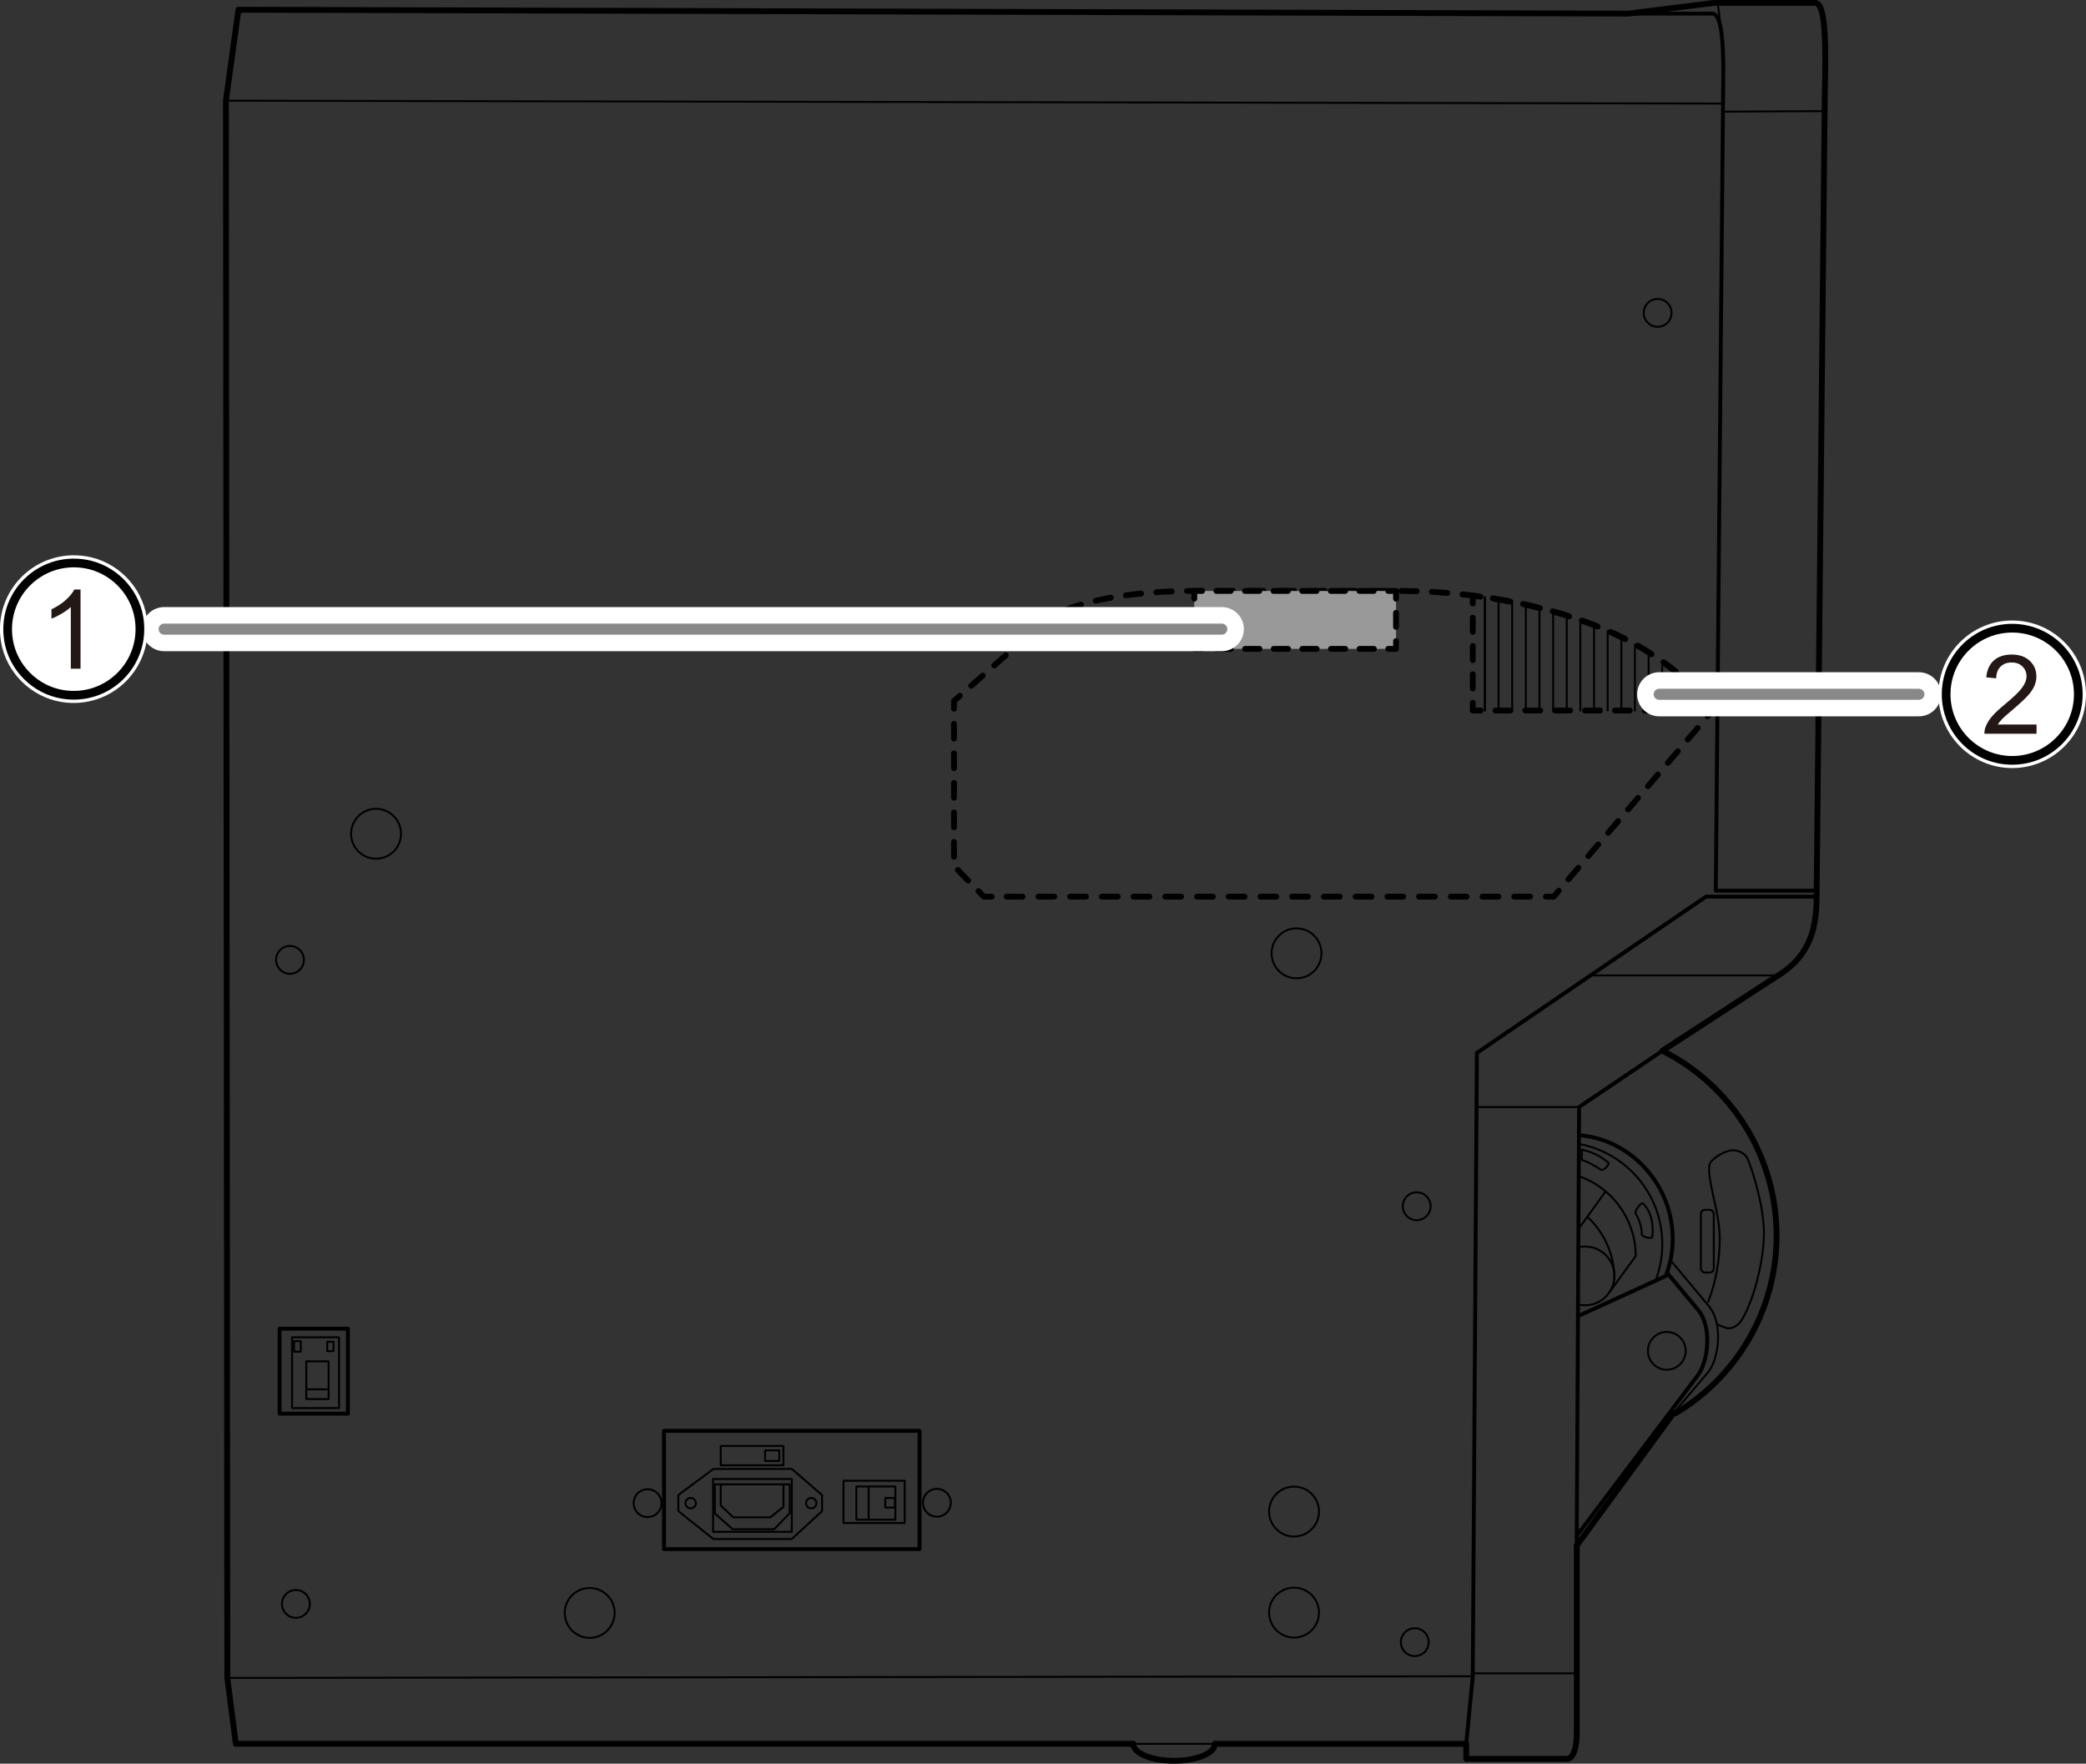 <?xml version="1.0" encoding="UTF-8"?><svg xmlns="http://www.w3.org/2000/svg" width="94.66mm" height="80.03mm" viewBox="0 0 268.32 226.85"><rect x="0" y="0" width="268.32" height="226.85" fill="#333333" stroke="none"/><defs><style>.cls-1{stroke-dasharray:0 0 1.82 1.82;}.cls-1,.cls-2,.cls-3,.cls-4,.cls-5,.cls-6,.cls-7,.cls-8,.cls-9,.cls-10,.cls-11,.cls-12,.cls-13,.cls-14,.cls-15{fill:none;}.cls-1,.cls-2,.cls-4,.cls-5,.cls-6,.cls-7,.cls-8,.cls-9,.cls-10,.cls-11,.cls-12,.cls-13,.cls-14,.cls-15{stroke-linecap:round;}.cls-1,.cls-2,.cls-5,.cls-6,.cls-16,.cls-7,.cls-8,.cls-9,.cls-10,.cls-12,.cls-13,.cls-14,.cls-15{stroke:#000;}.cls-1,.cls-2,.cls-5,.cls-6,.cls-7,.cls-8,.cls-9,.cls-10,.cls-12,.cls-13,.cls-14,.cls-15{stroke-linejoin:round;}.cls-1,.cls-2,.cls-5,.cls-6,.cls-7,.cls-10,.cls-12,.cls-13,.cls-14,.cls-15{stroke-width:.75px;}.cls-2{stroke-dasharray:0 0 1.9 1.9;}.cls-3{stroke-width:1.98px;}.cls-3,.cls-4{stroke:#fff;}.cls-4{stroke-width:5.67px;}.cls-5{stroke-dasharray:0 0 1.95 1.95;}.cls-16{fill:#fff;stroke-width:1.12px;}.cls-7{stroke-dasharray:0 0 1.97 1.97;}.cls-8{stroke-width:.5px;}.cls-9{stroke-width:.25px;}.cls-10{stroke-dasharray:0 0 2.04 2.04;}.cls-11{stroke:#898989;stroke-width:1.42px;}.cls-17{fill:#999;}.cls-12{stroke-dasharray:0 0 1.92 1.92;}.cls-13{stroke-dasharray:0 0 1.97 1.97;}.cls-14{stroke-dasharray:0 0 1.84 1.84;}.cls-18{fill:#231815;}.cls-15{stroke-dasharray:0 0 1.82 1.82;}</style></defs><g id="outside"><line class="cls-9" x1="145.71" y1="224.3" x2="156.39" y2="224.3"/><path class="cls-8" d="M209.46,1.75h10.78c1.82,0,1.38,8.27,1.38,12.61l-.92,100.2h12.96"/><polyline class="cls-8" points="233.66 115.33 219.44 115.33 189.97 135.43 189.44 215.61 188.6 224.3"/><line class="cls-9" x1="29.06" y1="12.95" x2="221.5" y2="13.32"/><line class="cls-9" x1="29.24" y1="215.82" x2="189.44" y2="215.61"/><line class="cls-9" x1="202.81" y1="215.23" x2="189.44" y2="215.23"/><polyline class="cls-8" points="213.82 135.16 203.12 142.39 202.81 198.8"/><line class="cls-9" x1="189.93" y1="142.39" x2="203.12" y2="142.39"/><line class="cls-9" x1="204.59" y1="125.46" x2="228.76" y2="125.46"/><line class="cls-9" x1="221.62" y1="14.36" x2="234.69" y2="14.29"/><rect class="cls-8" x="85.41" y="184.04" width="32.87" height="15.21"/><rect class="cls-9" x="108.5" y="190.46" width="7.87" height="5.43"/><polyline class="cls-9" points="101.85 197.95 91.76 197.95 101.85 197.95 105.74 194.36 105.74 192.3 101.85 188.94 91.76 188.94 87.25 192.3 87.25 194.36 91.76 197.95"/><rect class="cls-8" x="35.96" y="170.9" width="8.79" height="10.93"/><rect class="cls-9" x="91.72" y="190.23" width="10.13" height="6.8"/><polygon class="cls-9" points="91.95 190.92 101.58 190.92 101.58 194.63 99.59 196.69 94.24 196.69 91.95 194.67 91.95 190.92"/><polyline class="cls-9" points="92.71 190.92 92.71 193.64 94.32 195.16 99.09 195.16 100.78 193.81 100.78 190.92"/><rect class="cls-9" x="92.71" y="185.99" width="8.06" height="2.48"/><rect class="cls-9" x="110.15" y="191.2" width="5.02" height="4.27"/><rect class="cls-9" x="37.57" y="172.01" width="6.04" height="9.1"/><rect class="cls-9" x="39.4" y="175.1" width="2.87" height="4.85"/><line class="cls-9" x1="111.73" y1="191.2" x2="111.73" y2="195.47"/><line class="cls-9" x1="39.4" y1="178.7" x2="42.27" y2="178.7"/><path class="cls-6" d="M145.76,224.28c0,1.21,2.35,2.2,5.26,2.2s5.26-.98,5.26-2.2l.11,.02h32.21v1.93h12.92c.92,0,1.3-1.64,1.3-3.21v-24.23l12.36-16.92,.36-.1c7.77-4.64,12.98-13.13,12.98-22.84,0-10.39-5.96-19.39-14.65-23.76l-.04-.02,14.45-9.4c4.04-2.38,5.39-5.47,5.39-10.43l1.03-101.04c0-4.58,.57-13.91-1.22-13.91h-12.99l-11.01,1.38L30.67,1.25l-1.61,11.69,.18,202.87,1.09,8.48h115.38l.05-.02Z"/><circle class="cls-9" cx="75.85" cy="207.46" r="3.21"/><circle class="cls-9" cx="166.45" cy="207.42" r="3.21"/><circle class="cls-9" cx="166.45" cy="194.42" r="3.21"/><circle class="cls-9" cx="166.77" cy="122.62" r="3.21"/><circle class="cls-9" cx="48.37" cy="107.24" r="3.21"/><path class="cls-8" d="M203.23,146.02c6.69,.6,11.93,6.48,11.93,13.33,0,1.68-.32,3.29-.89,4.77l-11.15,5.1"/><path class="cls-9" d="M219.73,167.44c.96-2.52,1.48-5.24,1.48-8.1,0-2.55-.78-4.91-1.19-7.29-.11-.6-.33-1.9-.05-2.44,.36-.7,1.9-1.55,2.68-1.64,.86-.1,1.81,.29,2.18,1.16,.66,1.58,2.06,6.09,2.06,9.47,0,4.25-1.79,10.01-3.19,11.62-.28,.32-.97,.74-1.59,.6-.39-.09-1.19-.45-1.19-.45"/><path class="cls-9" d="M203.23,147.16c6.03,1.18,10.59,6.5,10.59,12.87,0,1.67-.31,3.28-.89,4.75"/><path class="cls-9" d="M203.23,160.39c.21-.04,.43-.06,.65-.06,2.09,0,3.78,1.69,3.78,3.78s-1.69,3.78-3.78,3.78c-.26,0-.51-.03-.76-.08"/><circle class="cls-9" cx="214.4" cy="173.75" r="2.43"/><path class="cls-9" d="M214.87,162.09l4.86,5.81c1.98,2.25,1.37,6.86,0,8.58l-4.57,5.4"/><path class="cls-8" d="M214.57,163.87l3.77,4.51c1.98,2.25,1.37,6.86,0,8.58l-15.52,20.57"/><path class="cls-9" d="M203.36,151.37c4.11,1.56,7.04,5.53,7.04,10.19l-3.4,4.68"/><line class="cls-9" x1="206.52" y1="153.24" x2="203.12" y2="157.98"/><path class="cls-9" d="M204.25,156.57c2.1,1.99,3.41,4.8,3.41,7.92"/><path class="cls-9" d="M210.42,156.15c.4,.62,.79,1.73,.76,2.61-.01,.35,1.34,.66,1.37,.31,.14-1.55-.09-3.1-1.17-4.25-.28-.3-1.19,.98-.97,1.33Z"/><path class="cls-9" d="M203.47,147.88c1.19,.24,2.3,.76,3.4,1.65,.25,.21-.64,1.12-.92,.94-.76-.5-1.6-.98-2.48-1.29v-1.31Z"/><rect class="cls-9" x="218.78" y="155.61" width="1.66" height="8.07" rx=".53" ry=".53"/><rect class="cls-9" x="37.83" y="172.5" width=".86" height="1.36"/><rect class="cls-9" x="42.09" y="172.58" width=".82" height="1.2"/><rect class="cls-9" x="98.41" y="186.55" width="1.83" height="1.36"/><circle class="cls-9" cx="104.35" cy="193.34" r=".67"/><circle class="cls-9" cx="88.84" cy="193.34" r=".67"/><rect class="cls-9" x="113.87" y="192.67" width="1.24" height="1.24"/><line class="cls-9" x1="220.95" y1=".38" x2="221.43" y2="4.2"/><circle class="cls-9" cx="213.22" cy="40.24" r="1.79"/><circle class="cls-9" cx="37.3" cy="123.46" r="1.79"/><circle class="cls-9" cx="38.06" cy="206.3" r="1.79"/><circle class="cls-9" cx="120.51" cy="193.29" r="1.79"/><circle class="cls-9" cx="83.3" cy="193.34" r="1.79"/><circle class="cls-9" cx="181.98" cy="211.22" r="1.79"/><circle class="cls-9" cx="182.23" cy="155.15" r="1.79"/></g><g id="inside"><g><path class="cls-6" d="M219.69,90.57c.21,.26,.41,.53,.61,.79l-.65,.76"/><line class="cls-13" x1="218.37" y1="93.63" x2="201.14" y2="113.82"/><polyline class="cls-6" points="200.5 114.57 199.85 115.33 198.85 115.33"/><line class="cls-10" x1="196.81" y1="115.33" x2="128.58" y2="115.33"/><polyline class="cls-6" points="127.56 115.33 126.56 115.33 125.86 114.62"/><polyline class="cls-2" points="124.53 113.26 122.71 111.39 122.71 92.12"/><polyline class="cls-6" points="122.71 91.16 122.71 90.16 123.46 89.5"/><path class="cls-7" d="M124.93,88.2l9.42-8.3c4.55-3.24,13.88-3.9,19.43-3.9h26.08c10.39,0,29.37,2.35,39.2,13.81"/></g><g><rect class="cls-17" x="153.62" y="76.01" width="25.95" height="7.45"/><g><polyline class="cls-6" points="179.57 82.46 179.57 83.46 178.57 83.46"/><line class="cls-14" x1="176.72" y1="83.46" x2="155.54" y2="83.46"/><polyline class="cls-6" points="154.62 83.46 153.62 83.46 153.62 82.46"/><line class="cls-15" x1="153.62" y1="80.64" x2="153.62" y2="77.91"/><polyline class="cls-6" points="153.62 77.01 153.62 76.01 154.62 76.01"/><line class="cls-14" x1="156.46" y1="76.01" x2="177.64" y2="76.01"/><polyline class="cls-6" points="178.57 76.01 179.57 76.01 179.57 77.01"/><line class="cls-15" x1="179.57" y1="78.82" x2="179.57" y2="81.55"/></g></g><g><path class="cls-6" d="M219.3,91.39h1c-.2-.27-.4-.53-.61-.79"/><path class="cls-5" d="M218.42,89.11c-6.85-7.43-17.65-10.82-27.03-12.22"/><path class="cls-6" d="M190.43,76.75c-.33-.05-.66-.09-.99-.13v1"/><line class="cls-1" x1="189.44" y1="79.45" x2="189.44" y2="89.48"/><polyline class="cls-6" points="189.44 90.39 189.44 91.39 190.44 91.39"/><line class="cls-12" x1="192.36" y1="91.39" x2="218.34" y2="91.39"/></g><line class="cls-9" x1="191" y1="76.83" x2="191" y2="91.39"/><line class="cls-9" x1="191" y1="76.83" x2="191" y2="91.39"/><line class="cls-9" x1="192.76" y1="77.15" x2="192.76" y2="91.39"/><line class="cls-9" x1="194.51" y1="77.47" x2="194.51" y2="91.39"/><line class="cls-9" x1="196.27" y1="77.87" x2="196.27" y2="91.39"/><line class="cls-9" x1="198.02" y1="78.24" x2="198.02" y2="91.39"/><line class="cls-9" x1="199.78" y1="78.66" x2="199.78" y2="91.39"/><line class="cls-9" x1="201.53" y1="79.23" x2="201.53" y2="91.39"/><line class="cls-9" x1="203.28" y1="79.82" x2="203.28" y2="91.39"/><line class="cls-9" x1="205.04" y1="80.46" x2="205.04" y2="91.39"/><line class="cls-9" x1="206.79" y1="81.18" x2="206.79" y2="91.39"/><line class="cls-9" x1="208.55" y1="81.99" x2="208.55" y2="91.39"/><line class="cls-9" x1="210.3" y1="82.91" x2="210.3" y2="91.39"/><line class="cls-9" x1="212.06" y1="83.9" x2="212.06" y2="91.39"/><line class="cls-9" x1="213.81" y1="85.11" x2="213.81" y2="91.39"/><line class="cls-9" x1="215.57" y1="86.54" x2="215.57" y2="91.39"/><line class="cls-9" x1="217.32" y1="88.02" x2="217.32" y2="91.39"/></g><g id="CallOut"><g><line class="cls-4" x1="157.16" y1="80.92" x2="21.11" y2="80.92"/><line class="cls-11" x1="157.16" y1="80.92" x2="21.11" y2="80.92"/></g><g><path class="cls-3" d="M17.88,79.48c.95,5.82-4.01,10.78-9.83,9.83-3.52-.58-6.37-3.42-6.95-6.95-.95-5.82,4.01-10.78,9.83-9.83,3.52,.58,6.37,3.42,6.95,6.95Z"/><g><path class="cls-16" d="M17.88,79.48c.95,5.82-4.01,10.78-9.83,9.83-3.52-.58-6.37-3.42-6.95-6.95-.95-5.82,4.01-10.78,9.83-9.83,3.52,.58,6.37,3.42,6.95,6.95Z"/><path class="cls-18" d="M10.36,86.01h-1.25v-7.94c-.3,.29-.69,.57-1.18,.86s-.92,.5-1.31,.64v-1.2c.7-.33,1.31-.72,1.83-1.19s.89-.92,1.11-1.36h.8v10.19Z"/></g></g><g><g><line class="cls-4" x1="246.83" y1="89.3" x2="213.42" y2="89.3"/><line class="cls-11" x1="246.83" y1="89.3" x2="213.42" y2="89.3"/></g><g><circle class="cls-3" cx="258.83" cy="89.3" r="8.5"/><g><circle class="cls-16" cx="258.83" cy="89.3" r="8.5"/><path class="cls-18" d="M261.96,93.18v1.2h-6.71c0-.3,.04-.59,.15-.87,.17-.46,.44-.91,.82-1.35,.38-.44,.92-.96,1.63-1.54,1.1-.9,1.85-1.62,2.24-2.15,.39-.53,.58-1.03,.58-1.5s-.18-.91-.53-1.25c-.35-.34-.81-.51-1.38-.51-.6,0-1.08,.18-1.44,.54s-.54,.86-.55,1.5l-1.28-.13c.09-.95,.42-1.68,.99-2.18,.57-.5,1.34-.75,2.3-.75s1.74,.27,2.31,.81c.57,.54,.85,1.21,.85,2.01,0,.41-.08,.8-.25,1.2-.17,.39-.44,.81-.83,1.24-.39,.43-1.03,1.03-1.92,1.79-.75,.63-1.23,1.05-1.44,1.28-.21,.22-.39,.45-.53,.67h4.98Z"/></g></g></g></g></svg>